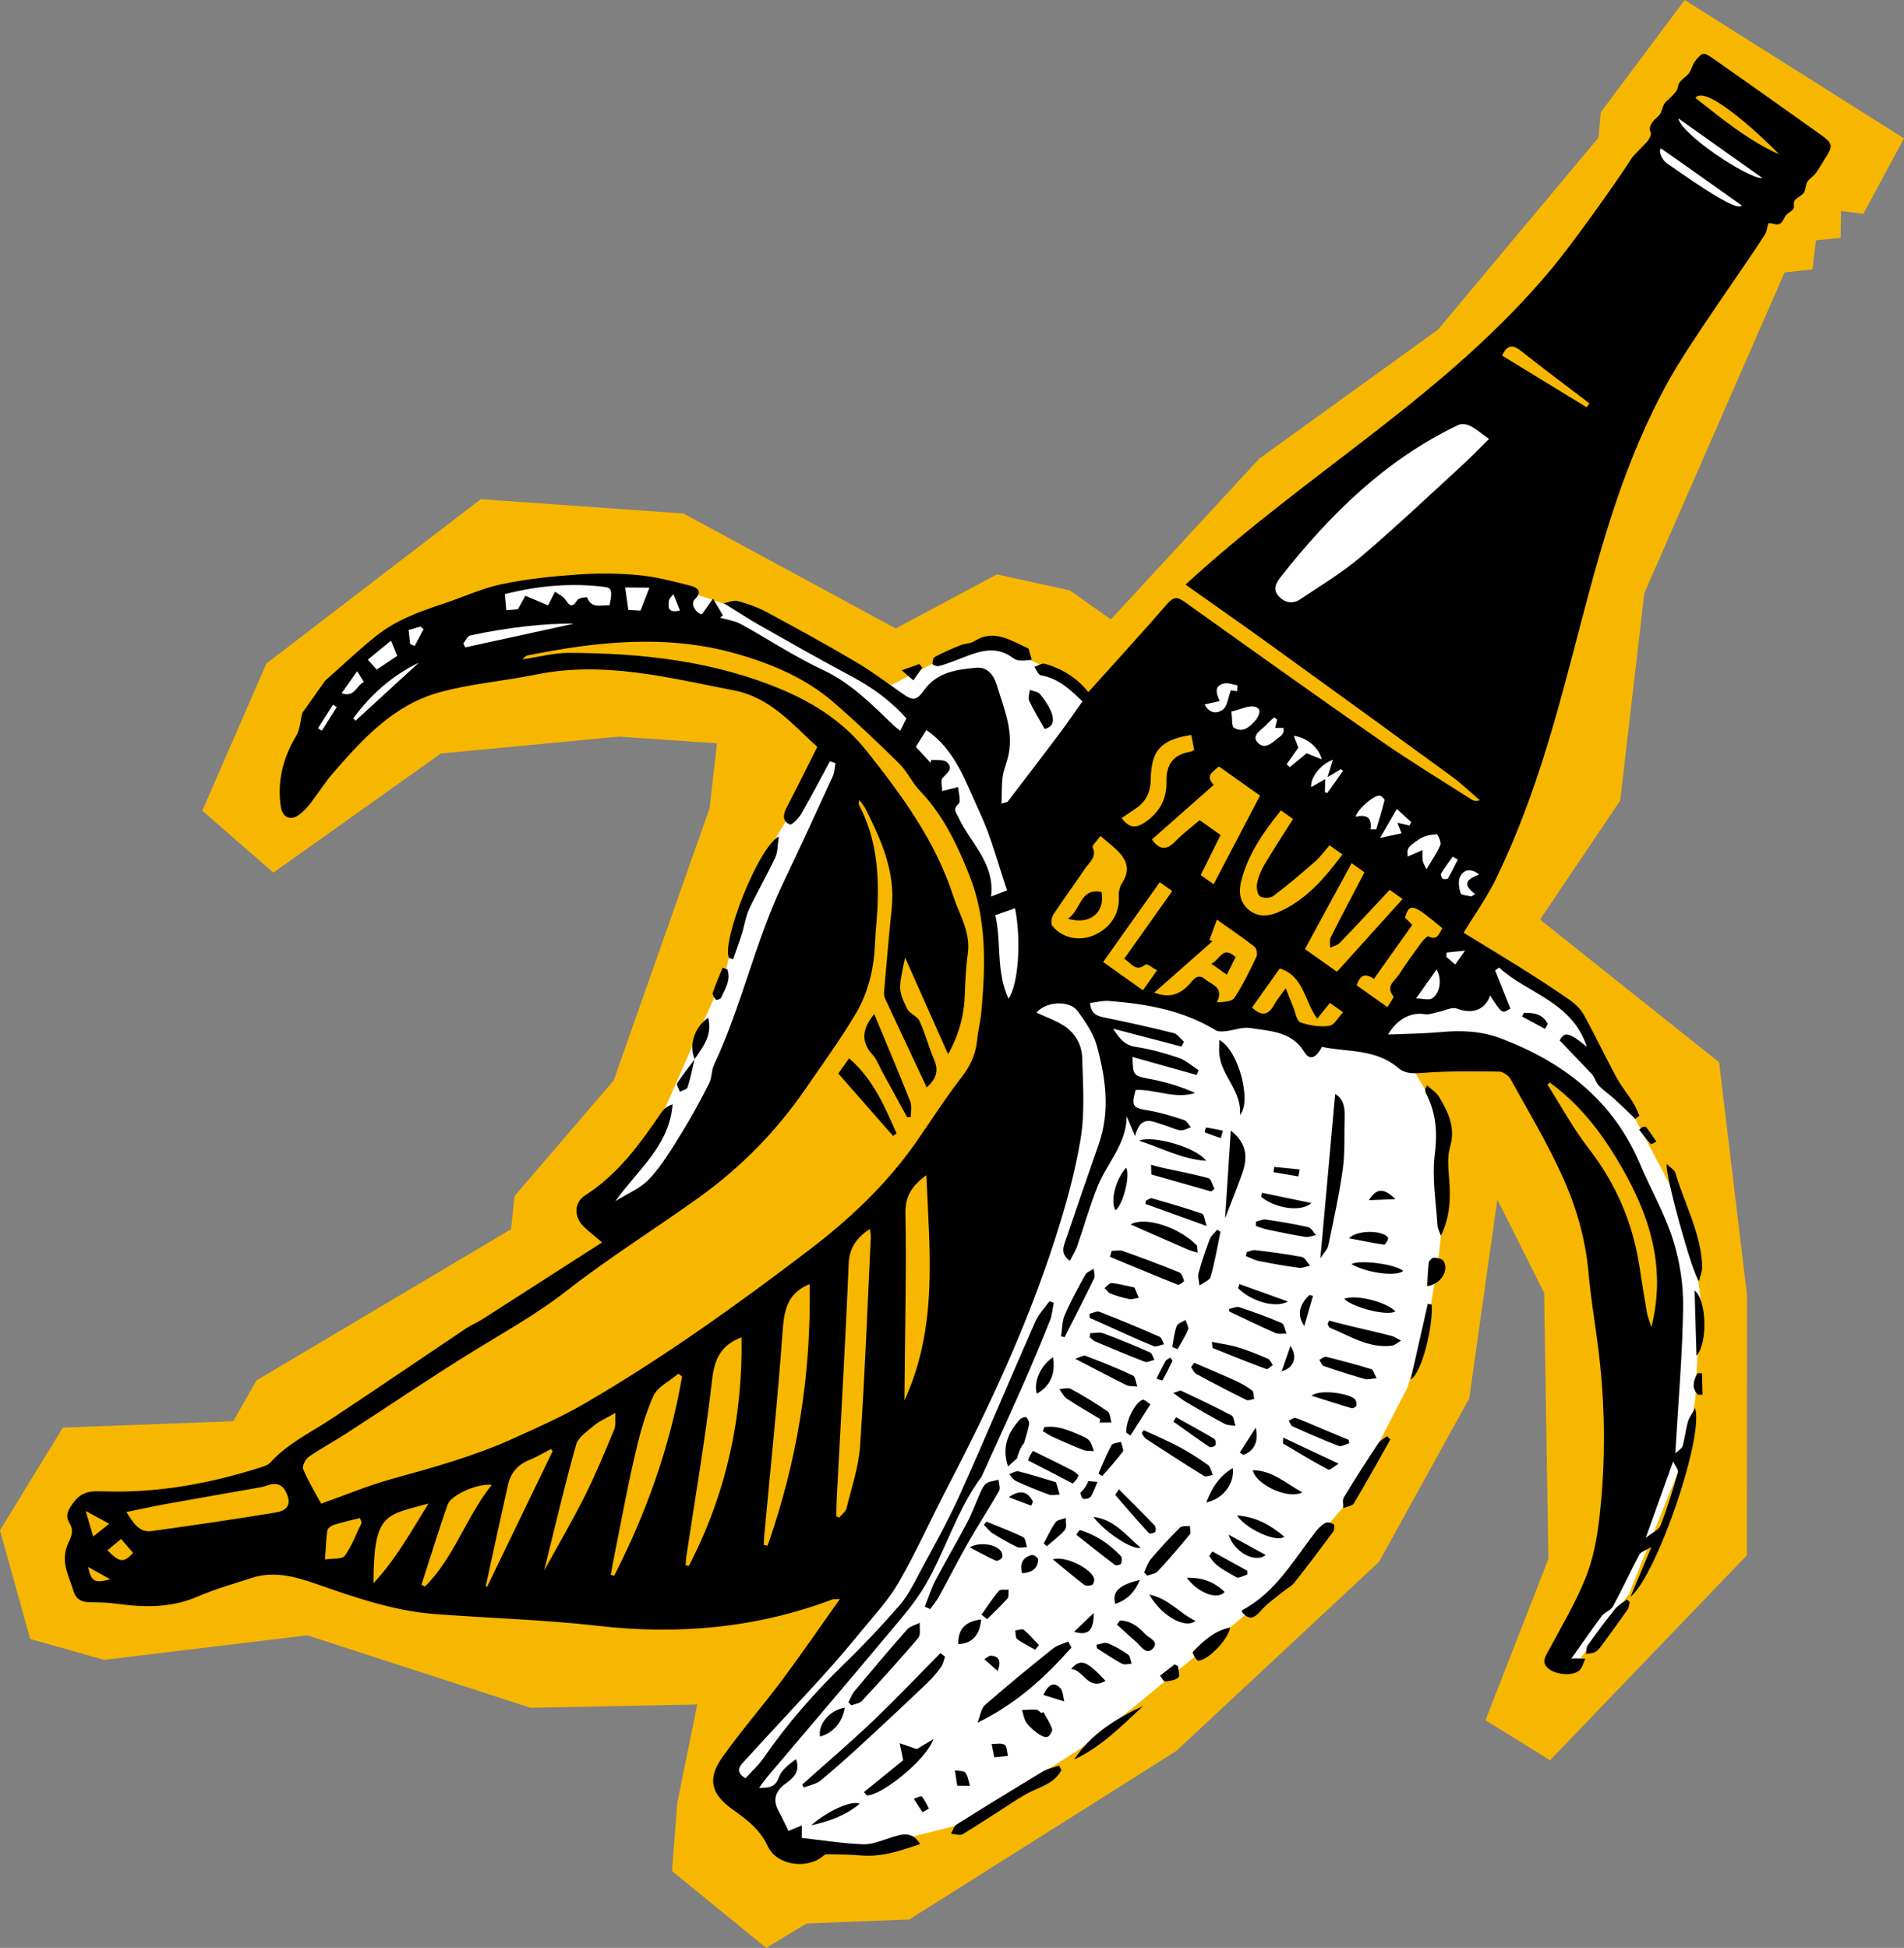 <?xml version="1.0" encoding="UTF-8"?> <svg xmlns="http://www.w3.org/2000/svg" xmlns:xlink="http://www.w3.org/1999/xlink" xmlns:xodm="http://www.corel.com/coreldraw/odm/2003" xml:space="preserve" width="166.335mm" height="170.187mm" version="1.1" style="shape-rendering:geometricPrecision; text-rendering:geometricPrecision; image-rendering:optimizeQuality; fill-rule:evenodd; clip-rule:evenodd" viewBox="0 0 7167.49 7333.5"><rect x="0" y="0" width="7167.49" height="7333.5" fill="#808080" stroke="none"/> <defs> <style type="text/css"> .fil1 {fill:#FEFEFE} .fil0 {fill:#F7B700} .fil2 {fill:black;fill-rule:nonzero} </style> </defs> <g id="Слой_x0020_1">  <g id="_1873278828480"> <polygon class="fil0" points="1029.18,3285.29 761.47,3052.12 1002.95,2497.96 1809.88,1879.3 2572.84,1933.24 3371.84,2365.97 3752.96,2162.56 4027.77,2222.91 4181.76,2332.14 4740.2,1726.97 5413.37,1240.85 6017.5,518.14 6026.36,422.15 6341.94,0 7167.49,520.95 7014.28,805.26 6930.54,794.31 6928.82,895.37 6835.96,904.88 6823.06,1014.15 6717.94,1025.73 6189.96,2233.08 6099.13,3013.83 5797.43,3461.96 6471.45,3999.24 6576.43,4875.8 6576.12,5855.31 5834.98,6626.98 5592.03,6476.19 5828.9,5869.02 5812.81,4867.1 5636.58,4516.02 5530.84,5264.65 5191.41,5879.82 4427.63,6592.36 3423.69,7226.06 3035.83,7241.65 2884.53,7333.5 2529.83,7044.25 2549.41,6788.97 2624.74,6417.14 1996.96,6429.43 1156.9,6156.58 391.59,6248.97 113.66,6170.28 -0,5761.28 236.59,5374.61 878.1,5350.54 965.39,5197.11 1923.61,4627.87 1936.98,4502.78 2310.18,4067.68 2671.23,3042.56 2699,2798.49 2329.37,2773.17 1659.9,2836.65 "></polygon> <path class="fil1" d="M1093.32 2912.17l82.15 -8.4 455.76 -367.26 246.21 -21.61 23.05 -46.06 491.64 -115.12 429.85 77.11 441 242.39 278.76 342.67 171.15 336.74 46.94 418.44 -41.48 227.54 91.29 -165.97 206 171.3 -215.87 810.49 -358.45 860.54 -273.67 492.39 -270.21 274.4 -154.01 199.36 93.17 179.46 178.41 139.14 239.47 -0.2 367.55 -91.99 495.21 -316.36 639.62 -528.83 323.02 -375.5 218.96 -424.13 83.85 -286.92 29.28 -174.47 26.69 -232.99 -29.82 -348.66 -109.92 -191.33 142.03 -31.52 303.54 51.55 197.47 121.16 186.57 251.99 137.79 311.87 -9.35 421.64 -31.51 399.6 -148.02 386.29 -228.7 366.82 81.21 0.94 201.55 -266.43 215.01 -533.98 35.76 -201.38 18.42 -390.01 -39.12 -273.39 -228.37 -432.79 -204.69 -374.57 -374.95 -224.54 -63.02 -57.12 -349.37 381.64 -213.97 9.75 -434.63 -105.37 -372.15 -94.17 -146.73 -79.23 -115.85 -239.53 308.88 -633.99 -123.92 -187.29 -232.83 -115.45 -181.46 -12.73 -273.99 141.08 -551.45 -279.31 -280.28 -95.27 -397.47 -29.29 -333.91 73.74 -271 101.81 -223.25 168.8 -105.96 131.89 -97.89 260.67zm5608.19 -2220.55l-153.84 206.96 -384.59 -270.27 175.94 -221.81 362.49 285.12zm-2147.16 1809.29l-66.33 186.3 565.9 425.32 453.79 321.87 52.92 -31.75 57.38 -151.4 -449.23 -405.47 -531.36 -345.32 -83.06 0.44zm1168.17 -829.41l-186.99 -165.4 -525.43 324.92 -323.68 383.74 225.97 136.86 436.54 -219.41 373.58 -460.71zm-2622.99 1093.87l-92.82 245.8 -175.21 291.41 -106.25 371.8 -120.34 267.34 -154.1 350.46 -226.7 248.59 6.04 5.66 42.6 35.55 240.6 -103.91 552.76 -953.9 130.78 -434.87 42.22 -196.14 -139.56 -127.78zm344.9 1631.1l126 -128.91 75.42 -137.14 -201.42 266.05z"></path> <path class="fil2" d="M2559.65 2298.41l-25.02 -61.9c-5.99,8.91 -16.21,17.4 -17.1,26.79 -1.87,20.55 -5.15,46.65 42.13,35.11zm596.1 1743.28l40.63 -57.28c90.39,77.85 133.77,180.64 178.58,282.54l-12.84 9.81 -206.37 -235.06zm259.1 164.34l-96.96 -177.3c-10.42,-19.03 -17.7,-40.99 -32,-56.41 -52.37,-56.4 -33.3,-107.29 4.99,-154.58 44.83,107.85 91.36,217.4 135.26,327.93 6.93,17.46 2.18,39.51 2.81,59.46l-14.09 0.9zm1180.76 78.81c-20.33,-7.01 -40.69,-13.8 -60.62,-21.84 -0.78,-0.3 4.12,-18.48 4.88,-18.34 21.28,3.25 42.41,7.78 63.56,12.07l-7.82 28.11zm1811.44 885.13l2.11 80.59 -17.24 0.27c-25.43,-25.87 -16.45,-53.01 -2.38,-80.36l17.52 -0.5zm-2934.37 1652.91l-32.61 -50.95c10.43,-3.19 27.36,-11.91 30.21,-8.62 11.26,13.22 18.12,30.17 26.63,45.69l-24.23 13.87zm-0.97 -4308.91l-33.56 47.31 -43.79 -37.62 66.8 -23.79 10.55 14.09zm283.87 3776.85l-50.32 -44.2c8.57,-4.72 17.46,-13.95 25.69,-13.41 27.97,1.97 39.92,18.63 24.63,57.61zm1132.24 -1861.85l-93.67 -15.85 2.49 -19.86 95.99 9.42 -4.81 26.29zm1297.11 -186.94c4.37,0.61 10.9,-0.41 12.76,2.06 13.11,17.57 25.26,35.83 37.74,53.91 -7.38,3.28 -19.63,11.05 -21.35,9.16 -15.63,-17.03 -29.44,-35.76 -43.78,-54.01l14.62 -11.11zm-932.04 272.54l-99.73 3.81c28.68,-45.65 55.94,-47.41 99.73,-3.81zm-1209.8 1628.78l74.37 -70.94c-0.12,66.86 -20.38,86.72 -74.37,70.94zm814.84 -1076.18c27.82,42.27 13.67,81.87 -33.32,95.49l33.32 -95.49zm958.38 -1193.52l-86.42 -46.52 7.09 -14.21c36.19,-0.29 70.37,3.88 89.21,41.77l-9.88 18.96zm-1934.27 1794.89l-84.6 -32c44.8,-30.17 71.43,-21.07 91.03,16.45l-6.43 15.56zm-139.14 947.22l-9.85 -50.01c16.5,0.4 36.34,-4.59 48.42,2.93 9.34,5.86 8.94,27.35 12.85,41.85l-51.42 5.22zm924.29 -1147.18l59.8 -93.69c12.75,53.68 -7.38,88.76 -46.6,102.44l-13.19 -8.75zm-232.45 804.1c0.82,14.75 7.89,36.69 1.04,42.58 -12.14,10.54 -32.53,13.62 -49.87,15.02 -5.69,0.43 -12.54,-14.09 -18.85,-21.75l54.47 -42.41 13.21 6.56zm-831.31 449.93l-8.73 -57.53c13.5,2.55 32.72,0.52 39.22,8.65 10.27,12.85 12.06,32.52 17.39,49.32l-47.88 -0.44zm244.21 -799.73c-9.41,-38.68 4.08,-61.04 37.51,-68.95 6.31,-1.47 23.16,11.57 22.87,17.36 -1.61,34.56 -23.4,49.48 -60.38,51.59zm557.84 -811.95c3.47,5.44 8.84,10.6 7.83,12.77 -11.48,24.55 -23.46,48.97 -37.03,72.44 -1.07,1.86 -14.97,-3.68 -22.9,-5.8 11.17,-21.97 21.7,-44.31 33.85,-65.73 3.31,-5.83 11.62,-8.87 18.25,-13.68zm504.47 -119.09c-29.33,-41.48 -17.69,-81.76 19.6,-116.64l12.98 3.74 -32.59 112.89zm-982.16 1389.38c20.55,-44.8 42.88,-48.41 63.84,-25.6 10.52,11.44 10.2,32.86 14.81,49.77l-78.64 -24.17zm-30.92 -170.41c-22.85,-13.03 -46.93,-24.4 -67.81,-40.01 -6.73,-5.04 -5.06,-21.27 -7.25,-32.39 10.98,-1.15 26.23,-7.44 32.24,-2.5 20.73,17.02 38.2,37.97 56.94,57.39l-14.13 17.51zm515.79 -1140.09c5.21,-26.29 7.71,-53.56 16.9,-78.43 3.84,-10.36 21.78,-15.56 33.34,-23.08 3.5,12.36 13.11,27.16 9.33,36.65 -10.23,25.74 -26.12,49.22 -39.75,73.59l-19.83 -8.74zm-483.69 740.02c14.5,-26.76 26.94,-54.95 44.55,-79.5 6.95,-9.72 25.33,-11.32 38.54,-16.6 -0.58,15.24 4.83,35.57 -2.93,44.69 -19.71,23.31 -45.36,41.63 -68.59,61.93l-11.56 -10.51zm-1190.77 -2161.08c14,39.72 -8.43,72.97 -23.78,107.01 -2.17,4.78 -17.6,9.39 -18.88,7.76 -5.96,-7.65 -14.74,-19.29 -12.49,-26.22 10.6,-32.25 24.5,-63.43 37.25,-95l17.9 6.44zm1552.95 2298.41c-20.5,47.93 -49.25,75.4 -92.61,90.48 -13.35,-46.06 13.91,-71.81 92.61,-90.48zm334.32 -170.29l139.04 76.28c-37.97,32.54 -119.56,-10.12 -139.04,-76.28zm-2010.84 -1790.04c-8.39,35.4 -15.27,71.24 -26.22,105.84 -2.46,7.76 -19,11.1 -29.07,16.46 -3.73,-10.82 -13.9,-25.78 -10.08,-31.83 20.01,-31.43 43.62,-60.62 66.23,-90.69l0.22 -0.05c-23.26,-50.02 -2.81,-119.84 50.05,-155.75 16.83,65.75 -19.97,110.05 -51.14,156.03l0.02 -0zm1035.31 1837.52c43.38,-23.63 107.4,-8.59 120.73,19.05 2.97,6.09 4.37,17.11 0.95,21.14 -5.01,5.9 -17.34,12.58 -22.59,10.18 -30.95,-13.95 -60.72,-30.47 -99.09,-50.37zm549.19 -1268.73c-20.07,-35.05 -0.08,-115.25 40.04,-160.48 16.86,27.22 -11.07,139.29 -40.04,160.48zm-504.23 1522.25c21.36,-30.11 41.3,-61.42 65.09,-89.47 5.89,-6.95 24.18,-3.35 36.81,-4.57 -1.22,11.28 1.78,26.23 -4.29,33.2 -24.03,27.3 -50.9,52.12 -76.71,77.85l-20.89 -17.01zm1383.2 -1416.91c31.06,-32.93 130.41,-30.3 147.06,-1.96 2.71,4.68 -10.46,26.53 -14.3,25.99 -42.15,-5.95 -83.94,-14.7 -132.76,-24.04zm-916.5 1666.18c-66.32,38.82 -81.79,-40.91 -129.34,-44.87 35.93,-40.2 58,-31.68 129.34,44.87zm306.19 -387.99c58.92,-1.7 103.66,15.86 142.18,53.16 -25.54,31.34 -98.84,5.24 -142.18,-53.16zm-774.54 156.59c-4.25,59.5 -35.24,91.86 -85.83,93.02 -0.79,-56.13 24.32,-84.43 85.83,-93.02zm-513.34 332.54c-8.08,54.56 -44.65,96.07 -92.96,108.41 -7.78,-46.59 35.16,-98.49 92.96,-108.41zm56.74 361.18c-53.11,45.09 -116.49,66.83 -182.92,81.69 59.09,-52.53 150.5,-95.48 182.92,-81.69zm1034.05 -1943.19l16.02 38.79c-12.04,1.78 -24.69,6.78 -35.95,4.64 -23.81,-4.62 -47.35,-11.73 -70.01,-20.37 -9.03,-3.5 -15.4,-13.9 -22.94,-21.17 9.04,-6.66 18.71,-19.66 27,-18.83 28.34,2.88 56.19,10.67 85.88,16.94zm-306.68 262.65c10.59,62.33 -11.72,110.4 -61.3,137.21 -12.2,-45.45 13.71,-105.74 61.3,-137.21zm171.2 437.65c15.97,-35.86 30.34,-72.6 49.04,-106.96 4.37,-8.08 23.34,-8.22 35.59,-12.03 2.58,12.52 11.71,29.79 6.67,36.71 -23.67,32.22 -51.25,61.59 -77.45,91.97l-13.85 -9.7zm951.83 -788.38c31.38,-17.76 168.84,0.5 195.4,25.93 -27.59,22.2 -135.3,7.9 -195.4,-25.93zm-959.76 1433.02c14.5,-2.22 31.25,-10.13 43.04,-5.46 26.93,10.63 52.65,25.7 76.28,42.64 8.34,5.96 9.11,22.49 13.37,34.2 -12.24,0.35 -26.91,5.2 -36.23,0.18 -32.27,-17.44 -62.7,-38.34 -93.78,-57.91l-2.68 -13.65zm413.59 -535.68c21.72,-56.88 49.59,-99.25 99.76,-129.46 7.92,57.21 -36.08,116.36 -99.76,129.46zm-113.94 -320.89c48.07,26.81 96.42,53.13 143.81,81.17 4.99,2.96 7.7,17.82 4.74,23.75 -2.59,5.11 -17.93,9.98 -22.31,7.06 -45.93,-30.87 -90.82,-63.39 -135.95,-95.4l9.72 -16.58zm137.07 505.39l131.31 72.66 -0.24 14.48c-13.79,3.81 -32.14,15.18 -40.62,10.11 -37.36,-22.41 -80.59,-40.38 -102.15,-80.66l11.7 -16.59zm-323.56 -446.93c-4.8,-36.86 29.25,-111.32 60.21,-124.01 6.57,-2.7 19.79,10.76 29.92,16.8l-75.23 117.77 -14.9 -10.57zm-124.2 316.98c77.33,8.79 121.57,68.02 177.43,115.86 -29.13,9.76 -133.4,-57.16 -177.43,-115.86zm549.41 -876.78l182.6 65.67c-49.53,27.68 -141.64,-3.33 -187.57,-50.09l4.97 -15.59zm706.81 7.85c1.96,-32.46 2.34,-60.95 6.27,-88.94 1.01,-7.31 13.08,-18.44 19.85,-18.34 12.16,0.28 29.69,4.13 35.3,12.78 21.76,33.6 -8.45,87.18 -61.42,94.5zm-435.66 412.33c34.23,-25.54 143.46,-8.55 163.94,13.78 4.96,5.46 7.03,16.63 5.31,24.01 -1.05,4.5 -13.01,10.84 -18.02,9.39 -50.65,-14.93 -100.86,-31.25 -151.23,-47.18zm-185.99 -763.8l186.08 38.67c-40.58,36.29 -140.22,18.67 -189.31,-23.84l3.23 -14.83zm83.68 1294.74c-26.56,23.76 -142.7,-27.38 -178.27,-80.18 73.25,5.31 127.56,37.17 178.27,80.18zm418.3 -848.68c-26.02,19.53 -157.76,-12.44 -192.77,-46.79 41.82,-17.59 155.47,9.97 192.77,46.79zm-926.02 1066.63c73.26,15.03 114.07,71.07 173.44,98.84 -37.92,32.76 -130.13,-20.39 -173.44,-98.84zm-612.93 -274.5c46.23,18.95 93.12,36.48 138.04,58.11 8.76,4.23 9.72,24.63 14.26,37.55 -12.28,0.23 -26.57,4.69 -36.51,-0.04 -31.75,-15.16 -62.58,-32.64 -92.39,-51.42 -12.95,-8.14 -22.55,-21.6 -33.67,-32.68l10.26 -11.54zm501.75 372.11c39.09,0.19 68.95,22.09 94.38,50.2 14.39,15.97 55.07,28.32 29.99,55.16 -24.95,26.67 -44.44,-8.74 -62.78,-24.63 -24.45,-21.15 -48.15,-43.25 -72.14,-64.96l10.55 -15.77zm-252.27 -230.28c46.76,-15.25 146.89,35.86 155.6,73.33 1.62,7.03 -2.82,20.72 -8.05,22.95 -8.49,3.66 -23.08,4.5 -29.68,-0.57 -38.39,-29.31 -75.21,-60.67 -117.87,-95.71zm-30.79 -3126.26c-19.96,-35.6 -40.98,-69.44 -57.83,-105.26 -5.23,-11.12 0.87,-27.57 1.77,-41.57 13.09,4.86 30.67,6.02 38.37,15.32 24.52,29.67 85.83,114.78 17.69,131.51zm279.04 2862.11c47.5,47.78 91.91,91.66 135.08,136.79 4.58,4.77 5.77,19.55 1.98,23.89 -4.48,5.1 -20.87,8.11 -24.02,4.69 -42.86,-46.93 -84.38,-95.11 -125.89,-143.29 -0.62,-0.72 2.78,-4.93 12.85,-22.08zm1177.91 -695.06c6.14,77.41 -35.82,256.79 -79.05,282.16l64.5 -285.16 14.55 3zm-487.18 707.1c-55.42,28.8 -178.24,-32.56 -185.79,-83.55 72.22,1.04 121.18,47.31 185.79,83.55zm-271.74 508.74c-4.87,43.84 -86.55,127.38 -120.53,124.3 -7.97,-0.71 -22.31,-29.89 -19.77,-32.47 38.93,-40.26 79.64,-79.24 140.29,-91.83zm408.68 -616.82c-15.88,9.46 -32.73,25.71 -39.16,22.29 -57.66,-30.54 -113.55,-64.49 -169.67,-97.97 -1.84,-1.1 -0.06,-8.21 0.18,-22.5l208.66 98.18zm-1107.87 -137.5c51.63,-7.78 98,14.5 144.55,34.41 32.14,13.81 30.42,26.47 42.22,55.81 -13.37,-1.26 -27.88,0.34 -39.92,-4.31 -38.51,-14.87 -76.36,-31.62 -114.04,-48.61 -13.46,-6.02 -25.72,-14.68 -38.51,-22.17l5.69 -15.12zm2447.86 -514.35c45.54,34.34 49.92,200.08 7.02,245.2l-7.02 -245.2zm-2314.88 901.45c60.38,17.82 111.14,52.43 154.85,97.9 5.28,5.49 4.44,20.49 1.16,29.05 -1.61,4.24 -18.6,8.14 -23.07,4.79 -49.27,-37.18 -97.44,-75.77 -145.91,-114l12.97 -17.74zm-136.71 685.42c11.24,20.82 24.89,40.8 32.5,62.9 2.69,7.75 -6.84,25.48 -15.29,29.67 -20.88,10.54 -69.02,-36.01 -80,-50.9 -9.85,-13.37 -11.97,-32.45 -17.54,-49.07 18.07,-0.66 36.21,-2.59 54.13,-1.38 6.62,0.47 12.74,8.32 19.04,12.79l7.16 -4zm2207.63 -413.66c-2.7,9.44 -3.18,20.43 -8.48,28.06 -32.72,46.68 -66.34,92.79 -100.22,138.67 -6.29,8.47 -14.13,17.31 -23.32,21.76 -9.67,4.71 -21.8,4.32 -32.84,6.14 1.92,-10.81 0.54,-24 6.32,-32.07 33.31,-46.5 67.3,-92.56 103.2,-137.07 11.69,-14.48 29.71,-23.87 44.85,-35.55l10.49 10.06zm-2159.89 -451.49l13.62 46.35c-13.64,0.25 -28.68,4.43 -40.65,0.08 -41.76,-15.12 -82.89,-32.27 -123.33,-50.72 -10.53,-4.81 -17.59,-17.09 -26.29,-25.93 11.88,-3.9 25.1,-13.24 35.38,-10.7 45.92,11.32 91,26 141.27,40.92zm619.06 -942.7c-11.85,56.53 -21.41,113.7 -37.12,169.11 -3.92,13.9 -27.6,22.22 -42.16,33.08 -1.3,-15.97 -7.01,-33.15 -3.05,-47.7 11.6,-42.82 25.89,-85.09 41.75,-126.54 5.23,-13.61 18.62,-24.12 28.28,-36.05l12.31 8.11zm-54.29 -267.52c-89.93,-5.64 -168.39,-48.66 -251.83,-75.46 50.6,-22.34 217.76,25.63 251.83,75.46zm539.29 1063.27c-13.59,3.72 -29.67,14.13 -40.26,10.1 -58.81,-22.45 -116.47,-48.01 -173.94,-73.75 -6.45,-2.92 -9.28,-13.87 -13.76,-21.08 8.65,-3.75 19.1,-12.66 25.69,-10.35 30.34,10.45 59.57,24 89.23,36.39l110.14 45.95 2.89 12.75zm-351.12 -834.27c12.38,-2.77 25.29,-9.39 37.01,-7.68 53.4,7.82 106.78,16.54 159.33,28.44 11.4,2.55 19.49,19.57 29.09,29.95 -13.22,2.57 -27.03,8.98 -39.55,6.97 -47.25,-7.51 -94.13,-17.36 -140.94,-27.22 -15.49,-3.24 -30.42,-9.11 -45.59,-13.81l0.65 -16.65zm453.85 589.74c-21.55,1.72 -33.9,5.91 -44.18,2.93 -51.87,-15.01 -103.47,-31.22 -154.5,-48.87 -7.48,-2.6 -11.41,-15.4 -16.96,-23.48 8.69,-4.02 18.65,-13.03 25.94,-11.23 56.89,13.97 113.49,29.25 169.48,46.37 7.3,2.24 10.69,17.38 20.22,34.28zm-640.14 -573.4l-230.21 -82.94 1.82 -12.22c7.52,-3.16 16.24,-10.57 22.35,-8.86 63.43,17.93 126.85,36.24 189.06,57.83 8.13,2.81 9.6,24.88 16.97,46.18zm20.05 436.42c35.75,7.29 68.32,11.38 99.19,20.86 38.26,11.73 75.49,27.07 112.32,42.91 7.84,3.38 11.89,15.47 17.69,23.59 -8.13,5.3 -18.64,16.96 -24.1,14.94 -67.66,-24.98 -134.62,-51.89 -201.53,-78.94 -2.07,-0.82 -1.43,-8.39 -3.57,-23.36zm64.85 -123.73c12.98,-2.54 27.66,-10.29 38.62,-6.7 53.84,17.79 107.29,37.07 159.23,59.67 9.97,4.33 12.31,26.06 18.18,39.72 -13.95,-0.51 -29.66,2.99 -41.49,-2.22 -58.47,-25.73 -115.87,-53.81 -173.67,-81.01l-0.87 -9.45zm66.28 -214.8c11.05,-2.43 22.47,-8.08 33.06,-6.79 58.32,7.18 116.75,14.5 174.36,25.69 11.98,2.33 20.69,21.3 30.93,32.59 -13.82,2.99 -28.14,10.04 -41.32,8.25 -50.54,-6.81 -100.92,-15.6 -150.96,-25.55 -17.06,-3.41 -33.01,-12.38 -49.46,-18.78l3.4 -15.41zm-184.51 2.54c-11.75,-3.54 -23.99,-5.99 -35.2,-10.84 -71.5,-30.95 -142.75,-62.4 -217.53,-95.25 56.41,-31.81 185.33,11.83 250.26,79.86l2.46 26.23zm-366.79 626.77c-42.07,-25.4 -84.84,-49.75 -125.75,-76.93 -12.13,-8.02 -18.99,-23.97 -28.23,-36.27 14.82,-0.31 32.68,-6.25 43.99,-0.06 47.13,25.71 93.27,53.67 137.44,84.16 9.74,6.72 9.93,27.21 14.56,41.39l-44.72 0.58 2.71 -12.87zm-147.56 -311.45c4.31,-27.05 3.42,-56.28 13.93,-80.64 22.51,-52.1 50.06,-102.13 77.64,-151.79 5.59,-10.03 20.58,-14.81 31.25,-22.02 0.76,12.12 6.18,26.53 1.56,36.07 -35.93,74.25 -73.78,147.58 -111.05,221.16l-13.32 -2.79zm53.43 84.35c17.29,-5.28 30.38,-14.25 38.82,-11.02 60.02,22.74 119.79,46.65 177.9,73.84 9.85,4.62 11.36,27.07 16.74,41.3 -13.88,-1.56 -29.54,0.48 -41.33,-5.29 -60.5,-29.71 -119.99,-61.46 -192.13,-98.83zm511.62 -629.98l-225.33 -64.02 -1 -36.45c14.72,3.92 29.36,8.41 44.2,11.68 57.27,12.62 115.13,23.08 171.53,38.8 10.51,2.93 15.35,26.42 22.76,40.42l-12.16 9.57zm-143.03 758.49c17.13,-4.78 25.54,-10.22 30.36,-7.95 63.66,29.94 127.38,59.87 189.48,92.9 9.11,4.83 9.82,25.51 14.43,38.83 -13.62,-2.23 -28.99,-1.21 -40.55,-7.36 -48.84,-26.05 -96.76,-53.88 -144.52,-81.83 -14.7,-8.57 -27.98,-19.55 -49.2,-34.59zm-311.85 -224.99c16.76,0.05 35.18,-4.49 49.92,1 58.9,21.8 116.97,46.01 174.46,71.4 8.18,3.62 11.42,18.56 16.92,28.21 -12.29,2.6 -26.69,10.69 -36.57,6.95 -62.96,-24.04 -125,-50.45 -187.07,-76.74 -7.68,-3.25 -13.62,-10.65 -20.36,-16.09l2.69 -14.73zm899.2 -47.26c25.92,6.67 51.82,13.66 77.89,19.93 51.8,12.5 103.86,24.03 155.46,37.34 13.15,3.37 24.89,12.01 37.33,18.21 -11.98,6.57 -23.45,17.55 -35.99,19.02 -86.51,10.26 -157.13,-36.96 -232.21,-67.59 -4.12,-1.69 -5.62,-9.83 -8.33,-14.98l5.85 -11.93zm-508.09 158.81c51.38,22.18 103.12,43.63 154.01,66.89 22.3,10.21 44.17,22.39 63.52,37.26 6.89,5.31 5.75,21.14 8.26,32.14 -10,1.42 -22.18,7.2 -29.64,3.52 -63.31,-31.4 -126.04,-64 -188.22,-97.66 -8.64,-4.7 -13.25,-16.82 -19.77,-25.53l11.84 -16.62zm-192.6 1292.33c-80.21,74.54 -157.63,153.87 -259.89,201.52 63.66,-95.51 156.64,-154.34 259.89,-201.52zm364.24 -2225.58c9.29,-87.63 -68.51,-145.63 -77.14,-227.02 -1.84,-16.98 -0.18,-34.35 -0.12,-54.94 73.24,37.82 123.16,235.21 77.26,281.95zm-361.97 1186.93c44.19,20.54 89.3,39.32 132.22,62.16 38.05,20.28 74.64,43.77 109.73,68.84 9.89,7.11 12.22,24.79 18.05,37.62 -10.98,1.62 -25.26,8.47 -32.49,3.99 -73.78,-45.53 -146.52,-92.7 -219.07,-140.07 -6.88,-4.5 -10.65,-13.73 -15.84,-20.75l7.42 -11.8zm-204.01 -438.2c12.63,-2.79 27.46,-11.37 37.48,-7.45 75.99,29.6 151.33,61.03 226.07,93.74 8.33,3.62 11.66,18.68 17.29,28.44 -13.57,2.58 -29.55,11.16 -40.27,6.77 -80.56,-33.11 -159.72,-70.88 -239.58,-105.97l-0.99 -15.52zm205.47 973.61c8.4,-16.96 13.84,-36.4 25.73,-50.36 34.81,-40.82 71.26,-80.37 109.32,-118.19 7.29,-7.28 24.58,-4.52 37.28,-6.39 0.15,10.91 5.03,25.66 -0.25,32.1 -38.97,47.56 -79.09,94.21 -120.93,139.27 -8.73,9.35 -26.02,10.74 -39.38,15.76l-11.77 -12.2zm305.01 -1332.78l21.51 -330.54c64.74,51.29 62.61,106.35 41.88,164.29 -18.76,52.44 -39.61,104.17 -63.39,166.25zm-427.21 122.46c14.33,-0.06 30.05,-4.03 42.72,0.5 71.03,25.28 141.7,51.78 211.52,80.19 9.29,3.75 15.16,20.17 18.25,31.86 0.75,3.02 -17.83,16.93 -23.17,14.81 -85.63,-34.02 -170.56,-69.77 -255.65,-105.16l6.31 -22.2zm1049.29 709.89c-45.47,80.47 -90.08,161.4 -137.46,240.7 -6.1,10.22 -26.31,12.04 -39.98,17.76 0.56,-13.73 -3.82,-30.4 2.42,-40.65 41.6,-68.39 84.89,-135.78 129.06,-202.54 7.62,-11.57 22.11,-18.54 33.45,-27.68l12.51 12.4zm-1981.4 1327.35l147.51 -119.52 -13.16 -64.1 64.53 21.91 62.37 -37.2c-27.29,78.89 -197.05,213.72 -250.97,211.61l-10.27 -12.7zm743 -82.66c-21.52,42.21 -63.15,58.14 -103.97,76.15 -22.25,9.78 -43.45,22.37 -63.99,35.47 -67.75,43.09 -134.34,87.97 -202.97,129.57 -10.59,6.42 -29.45,-0.68 -44.49,-1.55 6.95,-11.87 10.91,-28.39 21.24,-34.85 107.86,-67.82 216.41,-134.53 325.66,-200.1 17.96,-10.75 40.16,-14.44 60.36,-21.41l8.15 16.71zm2278.99 -2281.52c14.53,14.37 29.02,21.92 32.25,32.82 34.55,117.9 97.29,227.89 101.16,354.28 0.45,15.58 -6.78,31.41 -11.95,53.65 -25.66,-27.36 -129.74,-406.16 -121.46,-440.75zm-2402.62 -1940.76l12.26 42.3c-20.66,1.65 -50.85,8.17 -68.64,-5.43 -74.2,-56.59 -144.79,-19.88 -216.02,7.03 -21.58,8.17 -43.29,16.46 -65.6,22.12 -7.06,1.79 -22.97,-4.36 -23.2,-7.66 -0.62,-9.05 2.26,-23.64 8.52,-26.95 31.12,-16.34 63.43,-30.64 96.05,-43.81 16.97,-6.9 37.97,-6.02 52.81,-15.46 72.16,-45.85 132.31,-5.04 203.82,27.86zm-677.89 3966.96c7.44,-14.02 12.72,-29.85 22.68,-41.75 65.21,-78.07 130.75,-155.88 198.07,-232.07 11.17,-12.67 31.57,-17.16 47.71,-25.39 -1.51,19.37 4.46,45.13 -5.77,57.13 -68.64,80.95 -140.22,159.44 -212.29,237.39 -8.76,9.48 -26.08,11.04 -39.44,16.24l-10.97 -11.54zm-449.73 -2802.51c-27.98,-62.36 109.78,-415.51 187.54,-456.9 -4.92,31.44 -3.45,57.88 -13.35,79.01 -30.74,65.71 -67.52,128.61 -98.31,194.31 -13.56,28.89 -17.6,62.15 -27.32,93 -10.17,32.29 -22.01,64.07 -33.11,96.08l-15.46 -5.49zm1929.9 2461.53c1.99,-3.81 2.37,-5.81 3.49,-6.45 124.95,-66.78 191.86,-187.66 274.52,-293.94 10.21,-13.11 22.72,-26.05 37.01,-33.74 7.85,-4.23 23.88,-0.28 31.97,5.74 3.99,2.94 1.94,21.45 -3.31,28.51 -47.78,64.56 -96.29,128.61 -146.06,191.65 -10.19,12.9 -26.82,20.54 -39.9,31.33 -29.34,24.21 -61.88,45.82 -86.41,74.3 -24.96,28.89 -44.09,35.76 -71.31,2.61zm-640.69 134.84c-98.74,111.8 -207.4,211.91 -353.64,283.09 10.74,-26.81 13.26,-53.6 27.96,-66.42 83.45,-72.87 169.26,-143.07 255.66,-212.52 15.99,-12.8 38.15,-17.92 57.45,-26.57l12.57 22.42zm-552.02 -153.54c13.07,-32.9 23.41,-67.25 39.75,-98.45 38.66,-73.82 81.39,-145.53 120.06,-219.36 19.92,-37.99 34.08,-78.94 51.95,-118.08 17.53,-38.12 29.67,-32.62 65.79,-42.15 0.98,14.15 7.88,31.65 2.07,41.93 -36.65,64.38 -77.55,126.34 -114.26,190.69 -38.97,68.34 -74.51,138.63 -112.39,207.6 -9.12,16.55 -21.72,31.14 -32.71,46.64l-20.26 -8.82zm347.5 -558.94l-34.3 30.98c-24.65,-73.72 0.46,-128.6 45.3,-177.67 5.16,-5.61 20.71,-10.63 23.12,-8.08 6.36,6.75 12.48,18.6 10.89,26.93 -4.48,23.22 -11.56,45.9 -18.62,70.41 -14.36,16.45 -24.3,45.22 -26.4,57.41zm59.41 -27.6c50.17,24.39 100.14,48.49 149.39,74.09 8.61,4.46 15.87,11.46 23.17,18.43 -2.72,3.56 -5.22,8.01 -7.34,13.44 -3.86,4.87 -9.43,10.57 -15.46,16.7 -54.97,-29.13 -110.52,-57.46 -167.52,-86.61 2.18,-12.62 10.77,-24.83 17.76,-36.05zm207.97 113.66c9.21,1.2 20.63,1.17 35.05,3.01 -8.6,19.83 -14.46,39.2 -25.15,55.38 -4.46,6.66 -20.69,10.66 -29,7.95 -5.41,-1.72 -7.45,-13.21 -10.79,-21.97 17.63,-16.73 26.62,-31.96 29.88,-44.37zm929.96 -1457.34c28.94,16.25 36.63,47.42 35.56,83.11 -1.98,66.35 1.96,133.43 -6.95,198.75 -13.19,97.02 -34.8,192.95 -54.63,288.99 -2.85,13.89 -15.72,25.79 -29.87,47.74l55.88 -618.6zm-1468.71 2117.86c-4.8,13.13 -7.07,28.07 -14.95,38.98 -15.33,21.21 -32.27,41.8 -51.2,59.86 -75.72,72.22 -151.94,143.9 -228.93,214.7 -56.54,52.03 -113.47,103.68 -172.63,152.66 -17.03,14.08 -42.33,18.19 -63.8,26.86l-5.96 -11.25c88.58,-79.23 179.11,-156.4 265.16,-238.31 87.22,-83.03 170.01,-170.67 254.78,-256.32l17.52 12.82zm1814.8 -2150.27c16.25,15.28 35.16,26.71 45.12,43.5 33.93,57.4 62.69,114.77 41.29,187.55 -11.28,38.36 -6.56,82.58 -3.31,123.72 5.57,71.31 3.09,140.8 -31.36,210.9 -4.47,-13.02 -12.12,-25.81 -12.91,-39.03 -5.28,-89.15 -21.03,-179.96 -9.98,-267.24 10.66,-83.73 4.65,-157.88 -33.81,-231.02 -2.01,-3.86 -2.26,-9.02 -2.14,-13.53 0.02,-2.65 2.35,-5.28 7.11,-14.84zm-1352.57 -627.8c50.57,-31.7 44.63,-117.97 126.9,-99.98 14.09,75.65 -43.09,125.9 -126.9,99.98zm598.55 211.01l-58.73 -41.66c32.57,-11.47 41.59,-71.29 91.8,-24.47l-33.07 66.12zm-3350.57 -1007.64l-14.35 -8.86 -56.31 88.76 14.66 9.15 55.99 -89.05zm-936.33 3237.45c13.27,56.08 23.79,61.65 83.94,46.28l-83.94 -46.28zm5114.12 -2313.11l-1.03 16.2 33.66 28.72 37.06 -52.25 -69.69 7.33zm-3901.7 -1161.64l17.11 7.3 33.71 -63.33 -12.48 -9.48 -43.98 12.94 5.64 52.58zm3943.96 811.36l-19.07 -11.01c-14.99,21.14 -30.71,41.83 -44.32,63.84 -2.42,3.89 1.97,16 6.66,19.17 4.58,3.12 17.9,2.1 19.97,-1.43 13.38,-22.88 24.72,-46.92 36.76,-70.57zm-4143.18 -708.99l-58.83 82.93c49.72,17.77 55.65,-29.93 84.2,-42.25l-25.37 -40.69zm-993.71 3257.76l60.15 -47.99 -88.59 -48.44 28.44 96.43zm5216.97 -2492.73c-34.78,-27.3 -59.62,-14.77 -71.41,8.67 -8.45,16.74 -4.15,42.85 2.07,62.37 2.31,7.39 25.87,8.08 39.75,11.84l15.01 -8.74c-55.43,-41.18 -24.39,-57.67 14.58,-74.14zm-5163.61 2544.5c46.68,46.8 60.95,48.25 96.7,9.87l-44.98 -52.34 -51.71 42.47zm4856.16 -2739.05l44.99 10.56 7.18 -12.67 -54.22 -49.84 -63.27 109.31 80.95 -17.66 -15.63 -39.71zm70.27 661.39c25.65,0.42 49,8.05 60.92,-0.43 31.39,-22.28 36.2,-73.16 16.54,-108.79l-77.46 109.21zm-3946.16 -1275.42l33.43 37.51 77.58 -51.79 -23.61 -57.16 -87.41 71.44zm969 -271.61l11.71 84.36 45.93 2.48 33.39 -86.22 -91.02 -0.62zm2454.1 496.74l-11.33 -7.69c-9.38,8.79 -19.6,16.85 -27.97,26.51 -17.74,20.45 -60.39,40.36 -33.53,68.72 29.88,31.51 59.9,-6.77 86.42,-25.13 4.68,-3.24 8.01,-9.39 10.27,-14.86 1.54,-3.72 0.09,-8.64 -0.07,-15.73l-31.1 0.08 7.33 -31.9zm-273.11 -56.32c21.57,40.36 53.12,32.02 70.21,18.23 15.59,-12.58 17.75,-41.75 28.81,-71.69l23.5 3.78 1.27 -22.35c-16.92,-2.69 -35.11,-10.74 -50.51,-7.07 -40.45,9.71 -27.82,39.41 -16.33,66.25l-56.94 12.85zm441.04 206.77c-10.5,-45.53 -56.97,-82.45 -105.15,-88.77l17.22 44.69 -44.22 62.34 12.05 10.82 63.39 -52.17 56.71 23.08zm-340.26 -180.08c4.05,29.08 0.58,55.08 9.76,60.83 32.71,20.45 58.23,-1.87 79.41,-25.67 15.2,-17.16 27.73,-45.61 0.59,-53.21 -23.62,-6.63 -53.76,9.79 -89.77,18.05zm-3305.33 25.35l8.28 9.26 238.54 -218.81c-101.05,48.69 -181.48,120.67 -246.82,209.56zm3658.76 228.89l-1.25 49.13 9.01 3.44 59.11 -83.34 -7.92 -6.71 -50.3 29.97 20.19 -64.93c-46,16.34 -85.49,66.24 -81.73,102.62l52.89 -30.19zm170.64 189.11l21.3 0.33c10.66,-36.35 22.09,-72.56 31.12,-109.36 1.06,-4.44 -10.02,-15.76 -17.05,-17.52 -20.02,-5.01 -85.69,51.04 -91.41,79.15 35.83,-8.29 62.47,-1.9 56.04,47.4zm1139.02 2379.83l-103.21 287.8c25.17,-20.32 49.52,-30.2 55.98,-47.01 25.2,-65.22 45.62,-132.41 65.24,-199.61 2.65,-9.09 -9.38,-22.43 -18,-41.19zm19.6 -5056.32c10.56,59.92 264.16,229.2 316.7,224.63l-316.7 -224.63zm-948.05 2826.93c20.54,-34.86 39.88,-61.93 52.23,-91.87 4.22,-10.32 -9.98,-40.22 -14.25,-39.91 -21.5,1.5 -45.49,5.49 -63.08,17.03 -47.13,30.84 -48.84,36.66 -45.75,66.65l55.93 -24.02c0.12,18.73 -1.42,29.74 0.74,40.03 2.01,9.65 7.95,18.49 14.18,32.11zm1186.88 -2499.05c-79.86,-56.64 -223.99,-159.19 -304.37,-215.03 -11.42,12.49 6.8,46.57 24.06,57.52 35.47,22.71 259.21,187.66 280.31,157.51zm140.3 -192.74c-38.68,-42.14 -274.47,-268.93 -314.77,-212.12 98.33,77.3 198.64,160.22 314.77,212.12zm-4536.01 1766.98c-106.15,-1.56 -249.34,13.72 -390.92,44.5 -10.3,2.25 -17.35,19.52 -25.92,29.78l7.08 15.15 409.77 -89.43zm-799.32 3384.21l-7.2 -17c-32.46,8.26 -65.29,15.44 -97.27,25.36 -9.85,3.06 -23.64,12.63 -24.91,20.85 -5.02,32.76 -5.81,66.15 -8.91,109.81 29.19,-4.68 64.36,-0.12 74.18,-13.84 27.08,-37.65 43.5,-82.9 64.11,-125.18zm4292.63 -4393.33l318.48 194.67 10.26 -14.87c-86.32,-65.87 -173.47,-130.69 -258.54,-198.2 -34.95,-27.74 -53.74,-16.54 -70.2,18.41zm-1833.42 2080.52l-74.18 26.11c23.37,103.51 2.17,212.14 49.46,314.37 37.45,-52.2 48.74,-220.28 24.72,-340.49zm-1920.57 -1182.53l5.34 60.5 43.74 -3.4 28.21 -50.91 85.2 36.24 26.44 -51.7c13.48,10.08 31.03,17.59 39.63,30.87 16.69,25.88 26.68,28.75 44.31,0.67 5.15,-8.27 35.97,-11.57 36.6,-10.03 17.39,45.13 53.85,27.55 84.21,30.21 11.95,-53.52 8.87,-66.07 -18.27,-69.49 -125.34,-15.78 -248.98,-5.02 -375.4,27.06zm-494.48 3723.69c82.59,-88.08 140.93,-193.59 207.05,-299.82 -161.54,44.72 -206.83,33.09 -207.05,299.82zm3307.51 -2167.72c33.8,33.72 60.29,31.35 83.21,-10.48 10.71,-19.55 25.6,-36.84 43.34,-61.86 11.76,29.73 19.88,50.88 28.57,71.8 8.22,19.85 12.68,51.88 26.45,56.73 34.02,11.92 73.39,18.12 108.69,13.12 19.29,-2.72 34.68,-32.93 52.14,-51.06l-49.55 -35.15 -47.53 59.37c-48.78,-64.54 -49.37,-160.62 -141.34,-189.06l-103.98 146.59zm-491.27 -712.88c31.27,42.33 59.27,37.9 95.95,10.45 50.7,-37.97 74.23,-86.08 72.87,-147.12 -1.4,-63.81 25.13,-103.04 90.12,-112.89 4.26,-0.65 8.12,-3.89 14.4,-7.05l-11.01 -56.25c-114.59,17.88 -151.16,57.69 -152.77,168.51 -0.72,47.78 -18.53,83.41 -57.79,109.39 -16.51,10.9 -32.8,22.15 -51.76,34.96zm-2370.99 2510.23c-54.97,-5.95 -153.77,38.32 -166.64,75.28 -34.64,99.71 -65.61,200.68 -98.06,301.12l13.7 6.01c109.03,-108.34 153.32,-259.6 251,-382.42zm2451.25 -1861.92l53.18 -74.98c-15.73,-8.45 -38.07,-26.09 -42.93,-22.19 -37.86,30.67 -52.77,-4.15 -80.64,-21.64l180.73 -254.8 -46.96 -33.3 -213.23 300.62 149.84 106.28zm1126.81 -233.69c-107.7,-90.84 -123.2,-97.7 -140.39,-40.16l27.47 27.57 -144.42 203.62c-34.5,-25.28 -53.35,-11.26 -64.91,24.03l115.95 82.25c9.19,-16.45 25.71,-36.87 22.21,-41.31 -30.88,-38.71 6.44,-58.22 21.62,-82.05 26.61,-41.81 56.14,-81.75 85.37,-121.82 6.59,-9.01 21.28,-23.36 25.12,-21.4 33.37,17.1 39.43,-8.88 51.98,-30.73zm-3348.97 1968.93l-6 -8.3c-27.13,13.99 -53.36,30.27 -81.62,41.42 -44.31,17.44 -70.44,48.9 -80.53,93.96 -28.31,126.52 -55.81,253.2 -83.33,379.87 -0.28,1.12 3.37,3.1 4.52,4.1l246.96 -511.05zm1710.69 -2111.26c-34.3,-100.5 -59.1,-199.51 -101.46,-290.32 -52.96,-113.54 -91.71,-238.99 -202.41,-313.08l-39.59 62.99 55.41 59.94 3.3 -11.11c19.79,2.47 46.09,-2.1 58.03,8.88 26.41,24.3 1.16,40.52 -16.34,59.44 -7.84,8.45 -1.49,30.13 -1.6,49.44l60.89 -15.19c1.18,24 11.01,54.46 1.46,62.83 -23.91,21.03 -8.45,34.01 -0.63,51.09 44.26,96.92 138.07,171.95 122.73,298.27l60.21 -23.17zm-1742.72 2560.98c53.9,-98.24 106.8,-188.33 153.47,-281.53 40.74,-81.3 75.27,-165.77 110.43,-249.74 6.42,-15.27 2.74,-34.76 4.33,-62.46 -35.68,20.53 -59.31,30.01 -77.8,45.66 -26.1,22.14 -61.82,44.97 -70.07,74.09 -43.53,154.38 -79.78,310.85 -120.36,473.98zm3183.15 -2562.98c-64.76,69.11 -125.7,135.05 -187.93,199.67 -8.88,9.24 -24.19,12.26 -36.53,18.2 0.66,-13.26 -2.79,-28.65 2.68,-39.51 40.98,-81.42 83.75,-161.95 126.8,-244.37l-48.4 -34.33 -175.8 323.19 120.63 85.56 247.09 -273.99 -48.54 -34.43zm-409.47 -299.18c-65.5,81.38 -123.86,164.59 -149.51,265.9 -9.81,38.83 -7.14,77.85 26.66,106.86 33.47,28.83 72.17,27.42 109.52,11.75 106.68,-44.72 177.59,-129.05 244.79,-218.63l-48.4 -34.33c-19.58,22.2 -35.16,44.09 -54.81,61.26 -50.95,44.62 -102.61,88.65 -156.7,129.36 -11.57,8.74 -40.04,9.48 -50.56,1.12 -10.54,-8.39 -13.84,-33.91 -10.51,-49.87 5.27,-25.19 16.09,-50.29 29.33,-72.56 33.77,-56.85 70.2,-112.11 105.87,-168.44l-45.68 -32.4zm-476.91 686.06c57.8,22.6 96.48,6.34 131.69,-30.97 14.77,-15.65 30.68,-44.65 60.6,-18.95 24.35,20.91 71.43,28.99 43.48,86.6 26.04,-1.84 56.56,-2.44 65.98,-16.81 32.11,-49.01 57.86,-102.34 83.21,-155.38 4.55,-9.51 0.22,-31.28 -7.77,-37.51 -42.46,-33.3 -87.39,-63.51 -141.35,-101.78l-28.24 76.48 12.04 4.62 -219.63 193.68zm-202.6 -589.56c-13.43,18.94 -32.23,35.61 -29.16,42.73 16.63,38.27 -13.67,57.1 -29.41,80.73 -38.65,57.97 -80.37,113.85 -118.56,172.05 -7.18,10.93 -10.61,34.27 -4.04,42.64 36.39,46.19 100.54,59.24 155.77,35.85 63.42,-26.81 98.85,-83.91 94.44,-145.33 -1.28,-17.64 3.93,-38.85 13.54,-53.61 52.96,-81.52 -29.22,-128.09 -82.59,-175.05zm-3666.66 2545.01c25.64,40.38 47.43,78.14 94.56,71.78 156.1,-21.17 311.96,-44.53 467.44,-69.98 27.44,-4.51 59.09,-18.03 45.58,-60.1 -13.71,-42.66 -38.14,-55.89 -77.25,-41.81 -11.57,4.17 -23.81,6.75 -35.98,8.91 -115.6,20.49 -231.31,40.4 -346.86,61.26 -47.75,8.64 -95.16,19.22 -147.48,29.94zm5358.27 -1616.83l-8.72 7.66c51,80.11 96.3,164.62 154.27,239.33 104.04,134.18 167.98,283.03 192.72,449.98 8.39,56.63 17.59,113.16 27.54,169.52 2.85,16.33 9.63,31.99 16.59,54.27 60.68,-239.58 -15.86,-444.18 -131.21,-635.1 -65.48,-108.44 -146.21,-210.15 -251.19,-285.67zm-2429.53 1197.11c127.12,-275.87 94.6,-558.97 82.81,-848.4 -55.34,40.57 -80.16,79.2 -78.86,144.16 4.09,204.11 -1.31,408.41 -3.02,612.66l-0.93 91.58zm1164.15 -1943.83l174.6 -333.57 -154.94 -109.9c-21.64,20.58 -54.26,35.01 -19,69.35l-233.03 205.67c30.21,41.67 56.65,39.59 88.44,6.77 28.47,-29.43 61.9,-54.17 91.32,-79.42l78.76 55.86 -74.87 150.7 48.72 34.55zm-2001.19 1853.46l-13.86 -10.82c-32.56,28 -79.05,49.78 -94.75,85.25 -32.87,74.15 -53.67,154.55 -71.79,234.13 -30.24,132.7 -54.49,266.78 -81.24,400.32 -2.51,12.53 -4.43,25.15 -6.61,37.75l12.87 3.44c121.16,-237.72 210.17,-486.4 255.38,-750.07zm224.04 -147.62c-77.57,29.26 -102.01,81.39 -110.97,159.99 -25.32,222.55 -63.74,443.55 -96.86,665.16 -1.62,10.93 -1.81,22.06 -2.65,33.11l12.27 2c139.11,-268.66 202.95,-555.16 198.21,-860.25zm83.66 781.83l14.27 2.47c112.25,-318.86 164.91,-647.37 158.39,-984.76 -80.45,32.46 -95.68,93.34 -101.25,170.95 -18.64,260.67 -46.11,520.7 -70.09,781 -0.9,10.05 -0.9,20.23 -1.32,30.34zm272.85 -108.14l10.98 5.17c9.44,-11.56 24.21,-21.81 27.46,-34.9 19.21,-77.95 45.92,-155.84 51.31,-235.01 17.81,-260.87 27.6,-522.28 40.21,-783.49 0.47,-9.98 -1.88,-20.07 -3.27,-33.65 -50.52,33.67 -77.5,70.52 -80.04,132.76 -12.06,295.33 -29.64,590.48 -45.11,885.7 -1.09,21.09 -1.04,42.29 -1.54,63.43zm2457.25 -4056.02c-30.39,-21.55 -49.3,-38.25 -71.1,-49.14 -12.52,-6.28 -32.59,-9.11 -44.47,-3.4 -274.66,131 -484.5,338.25 -669.85,573.83 -17.19,21.91 -29.03,46.49 -6.34,71.14 22.58,24.53 52.59,30.39 80.19,12.01 78.3,-52.29 159.74,-101.43 231.19,-162.15 130.49,-110.92 254.92,-228.97 381.3,-344.7 32.52,-29.76 62.86,-61.81 99.08,-97.59zm-2116.58 2441.56c-52.95,-112.63 -105.48,-224 -157.38,-335.69 -3.59,-7.68 -3.99,-17.71 -3.21,-26.44 9.23,-104.36 17.96,-208.78 28.8,-313.01 14.18,-136.46 -39.2,-254.7 -97.59,-371.8 -6.2,-12.44 -15.85,-23.14 -23.91,-34.64 -4.02,9.07 -3.21,15.18 -0.56,20.27 63.81,122.13 74.84,253.55 68.14,387.91 -2.16,43.34 -7.35,86.52 -9.05,129.88 -3.76,94.58 -24.83,185.94 -72.81,266.52 -57.72,96.93 -124.48,188.58 -188.45,281.73 -108.78,158.39 -241.6,294.23 -397.13,406.34 -166.64,120.12 -341.98,228.79 -503.44,355.3 -110.79,86.75 -231.75,153.42 -350.13,226.48 -161.8,99.82 -319.17,206.89 -478.88,310.19 -46.65,30.19 -95.98,56.32 -141.46,88.11 -12.36,8.64 -25.16,35.27 -20.43,46.31 19.29,45.4 45.27,87.99 67.7,129.56 92.33,-32.73 176.94,-68.37 264.67,-92.66 155.28,-42.99 310.49,-85.6 457.53,-152.24 91.55,-41.47 184.03,-82.31 270.7,-132.71 295.83,-172.05 573.67,-371.4 845.52,-578.54 151.5,-115.46 290.09,-246.04 400.28,-403.5 56.79,-81.13 109.64,-165.29 170.42,-243.27 34.01,-43.66 55.03,-88.12 60.22,-142.35 3.35,-35.42 12.73,-70.28 15.89,-105.63 15.59,-175 21.36,-349.23 -45.8,-517.06 -45.9,-114.65 -98.24,-224.97 -185.47,-315.86 -29.56,-30.8 -47.76,-72.76 -78.02,-102.63 -80.02,-79 -161.74,-156.55 -246.64,-230.27 -106.02,-92.02 -234.96,-145.69 -366.91,-183.24 -261.6,-74.49 -525.3,-45.8 -787.37,6.93 -3.2,0.62 -5.81,4.43 -18.29,14.59 66.44,-9.75 121.07,-24.72 175.68,-24.57 276.78,0.6 549.16,30.73 807.17,140.43 121.49,51.65 229.72,123.24 312.49,227.11 133.4,167.36 259.48,339.68 327.07,546.74 23.28,71.38 66.64,136.93 55.16,217.93 -7.14,50.42 -9.47,101.7 -11.1,152.65 -2.54,80.06 -22.65,154.32 -63.27,225.99l-161.75 -363.91c-24.97,120.68 -26.63,121.44 7.68,192.93 8.92,18.65 38.26,27.61 46.81,46.28 21.7,47.43 34.6,98.79 55.35,146.75 19.64,45.3 2.05,75.53 -28.22,103.07zm-2264.42 -1531.59c63.44,-56.07 124.91,-114.64 190.86,-167.59 75.46,-60.63 165.9,-92.89 256.84,-122.99 71.88,-23.79 141.67,-56.63 215.18,-72.13 93.14,-19.65 188.84,-29.72 283.99,-36.54 76.89,-5.52 155.04,-5.18 231.75,2.01 67.08,6.37 133.43,23.88 199,40.81 20.48,5.31 44.86,19.8 14.19,49.85 -19.33,19 5.44,54.21 26.52,56.64l41.52 -58.54 37.45 63.03 -11 8.46c26.44,7.9 55.04,11.75 78.86,24.55 60.72,32.57 118.9,69.82 178.87,103.87 43.08,24.38 86.56,48.32 131.38,69.32 104.73,49.04 183.51,130.44 265.09,208.56 6.61,6.3 14.17,11.57 24.07,19.59l23.11 -46.57c-59.07,-67.09 -129.51,-117.34 -207.83,-159.11 -114.58,-61.05 -227.46,-125.29 -340.45,-189.26 -44.38,-25.16 -87.05,-53.28 -138.65,-85.09 17.93,-3.38 36.5,-12.57 51.42,-8.49 36.9,10.05 74.09,22.56 107.65,40.6 113.05,60.84 225.67,122.7 336.25,187.87 61.11,36.01 118.25,78.83 176.36,119.77 40.85,28.73 53.48,27.14 82.45,-13.22 48.6,-67.73 123.68,-77.46 197.37,-83.91 40.26,-3.48 64.56,28.02 75.41,64 27.87,92.41 69.35,183.33 39.48,283.95 -6.49,21.96 -14.95,43.78 -17.57,66.25 -3.59,30.54 -2.47,61.67 -3.52,97.21 15.44,-4.89 21.21,-4.87 23.34,-7.65 65.24,-85.13 130.51,-170.26 194.87,-256.12 29.59,-39.45 57.25,-80.29 86.06,-120.9 -44.35,-43.44 -89.68,-86.71 -156.4,-98.29 -9.71,-1.64 -16.38,-20.6 -24.48,-31.57 13.38,-4.24 28.63,-14.97 39.84,-11.72 65.97,18.97 122.14,54.12 163.36,106.74 98.38,-109.54 199.69,-220.14 298.01,-333.32 23.28,-26.76 37.74,-25.63 64.41,-6.61 246.11,175.81 492.13,351.72 740.43,524.46 110.58,76.96 226.15,146.77 339.59,219.61 7.45,4.82 16.02,7.92 31.41,3.02 -34.99,-29.94 -68.15,-62.35 -105.18,-89.41 -225.34,-164.68 -451.35,-328.41 -677.56,-491.86 -107.7,-77.82 -216.74,-153.91 -325.13,-230.79 473.58,-434.88 980.39,-710.82 1381.4,-1193.05 69.82,-83.97 235.04,-313.18 297.73,-411.59 9.32,-14.66 54.17,-55.75 62.8,-68.83 26.22,-39.81 -11.37,-27.21 15.76,-67.22 8.6,-12.64 21.42,-20.05 28.35,-30.12 8,-11.62 9.1,-32.18 20.74,-45.19 3.84,-4.3 27.48,-23.36 40.52,-41.74 7.27,-10.24 7.04,-23.33 8.51,-26.16 10.01,-19.36 29.64,-27.5 40.26,-42.47 8.23,-11.61 11.98,-30.86 22.83,-45.15 29.16,-36.37 31.93,-33.12 72.38,-5.1 82.84,57.48 311.55,220.04 393.69,278.49 54.29,38.67 54.59,44.42 18.5,100.65 -10.27,16 -20.08,33.23 -30.65,48.12 -7.36,10.38 -23.08,20.07 -30.46,30.47 -9.41,13.27 -6.51,28.86 -14.18,42.74 -5.41,9.77 -27.07,18.9 -35.39,30.64 -6.43,9.07 0.71,23.26 -4.43,31.56 -4.16,6.73 -20.46,13.63 -28.42,24.16 -6.45,8.53 -12.51,23.05 -15.51,25.82 -17.01,15.66 -23.83,3.53 -50.31,3.36 -4.5,15.05 -5.78,31.47 -13.6,43.64 -87.91,136.57 -283.29,407.09 -361.7,548.8 -328.33,593.18 -340.57,1227.41 -643.13,1861.27 -36.58,79.07 -88.82,150.89 -128.96,217.57 134.82,82.55 271.09,163.46 400.75,254.08 20.89,14.57 40.76,34.75 52.92,56.88 42.11,76.55 79.42,155.72 121.04,232.56 18.18,33.56 43.06,63.49 63.44,95.95 9.64,15.36 15.87,32.86 23.66,49.36l-15.29 11.76c-26.66,-25.32 -52.96,-51.05 -80.12,-75.84 -18.86,-17.18 -40.96,-31.2 -57.83,-50.05 -11.16,-12.48 -15.56,-31 -24.92,-41.6l-122.02 -127.7c18.9,-33.75 34.28,-31.31 102.4,24.14 -56.44,-171.63 -223.74,-199.97 -330.32,-298.43l-14.95 10.75 57.19 143.5c-31,20.32 -31,20.32 -76.03,-48.91 -19.03,55.12 -68.15,70.96 -125.6,48.99 -18.14,-6.99 -44.52,7.83 -67.23,12.36 -17.76,3.52 -36.54,11.77 -53.27,8.9 -51.33,-8.93 -105.12,18.7 -137.9,76.51 66.48,-2.84 132.51,-3.18 198.01,-9.2 78.29,-7.22 154.08,-3.94 228.5,24.55 235.09,89.96 420.73,233.47 521.57,472.05 40.35,95.45 93.03,186.6 124.17,284.8 25.74,81.19 39.43,170.01 38.23,255.16 -2.58,179.29 -18.42,358.46 -29.54,549.82 12.81,-12.57 25.3,-19.15 27.88,-28.44 8.28,-29.78 11.29,-60.97 19.52,-90.74 4.26,-15.52 15.16,-29.13 27.35,-51.57 33.47,110.73 -145.48,630.77 -243.27,710.48l78.66 -187.65c-22.95,13.81 -39.75,17.98 -45.14,28.13 -34.26,64.51 -64.7,131.04 -99.46,195.25 -8.25,15.25 -31.31,21.81 -42.17,36.4 -41.18,55.03 -80.11,111.75 -115.49,161.63 -5.75,1.53 1.06,-1.72 7.98,-1.9 15.09,-0.43 30.24,0.72 45.36,1.27 -7.43,15.17 -11.14,34.93 -23.03,44.59 -27.69,22.48 -90.24,15.25 -117.47,-8.97 -20.68,-18.37 -14.67,-35.23 -2.83,-57.2 50.49,-93.77 105.59,-186 145.13,-284.36 28.91,-71.95 43.11,-151.82 51.85,-229.49 24.55,-218.04 21.33,-436.44 -7.5,-654.23 -11.59,-87.56 -26.18,-174.87 -33.85,-262.79 -10.96,-125.39 -45.39,-245.26 -95.86,-357.96 -57.29,-128.01 -130,-249.19 -198.07,-372.21 -7.53,-13.56 -28.43,-27.69 -43.31,-27.87 -94.21,-1.25 -188.73,-2.75 -282.46,4.78 -36.44,2.93 -69.92,4.55 -96.03,-17.96 -84.99,-73.41 -191.15,-59.47 -287.87,-79.81 -23.93,44.67 -46.98,51.15 -67.17,18.3 -47.78,-77.81 -129.08,-77.33 -203.66,-89.4 -28.72,-4.62 -60.07,8.63 -90.49,11.88 -13,1.37 -29.2,2.43 -39.38,-3.78 -123.29,-75.18 -260.54,-98.9 -401.02,-109.87 -23.28,-1.82 -47.19,4.79 -71.04,7.52 2.9,42.91 27.65,49.42 57.3,55.49 86.19,17.47 172.11,36.68 257.41,58.06 14.63,3.68 25.79,21.33 38.54,32.52l-9.33 18.16 -257.51 -67.56c25.59,40.2 45.31,62.57 85.44,68.68 54.79,8.34 109.07,23.35 161.68,41.22 27.2,9.22 50.25,30.76 75.21,46.7l-7.74 17.76 -241.45 -67.77c1.96,72.7 2.35,70.61 70.1,83.72 56.48,10.92 111.85,27.57 165.81,51.76 -77.32,24.36 -149.38,-14.67 -224.06,-11.27 -16.87,61.82 -11.04,67.53 48.24,77.24 45.46,7.48 90.02,21.82 134.02,35.92 10.47,3.33 17.35,17.97 25.85,27.35 -13.41,4.15 -27.49,13.17 -40.05,11.35 -21.05,-3 -40.88,-13.79 -61.67,-19.75 -41.15,-11.82 -87.13,-42.97 -108.63,41.77l-31.42 -75.02c-0.5,103.86 -73.45,175.75 -109.01,263.02 -30.14,74.08 -51.49,151.69 -77.9,227.31 -6.24,17.93 -17.02,34.2 -27.09,53.96 -38.3,-27.36 -22.82,-56.22 -13.95,-82.48 40.14,-118.52 80.66,-236.92 122.25,-354.93 44.41,-126.01 26.72,-251.54 -7.46,-374.73 -12.63,-45.46 -42.73,-87.4 -70.62,-126.9 -30.62,-43.3 -120.87,-38.1 -155.75,5.05 32.9,15 67.52,27.26 98.26,45.86 45.17,27.34 72.07,72.18 73.62,123.08 3.12,101.99 10.55,206.24 -5.81,305.93 -21.53,130.72 -58.19,259.97 -99.19,386.34 -104.35,321.71 -246.69,627.48 -402.86,927.03 -61.52,117.95 -115.88,239.89 -181.9,355.2 -37.91,66.15 -91.55,123.56 -140.27,183.19 -48.95,59.83 -99.3,118.64 -151.25,175.86 -93.55,102.93 -189.24,203.92 -282.82,306.83 -18.3,20.16 -50.11,44.51 -3.42,72.99 23.97,-26.51 49.82,-49.48 68.84,-77.17 89.02,-129.32 191.84,-246.19 304.57,-355.32 72.15,-69.82 141.07,-143.35 207.03,-219.09 30.02,-34.47 51.11,-77.36 72.95,-118.22 52.31,-97.95 107.37,-194.8 152.84,-295.9 97.6,-216.81 189.18,-436.34 285.01,-653.98 12.31,-27.92 35.3,-51.16 53.31,-76.56l15.92 6.15c-4.62,22.41 -6.01,46.09 -14.38,66.99 -32.16,80.4 -65.36,160.4 -100.28,239.64 -49.21,111.66 -100.28,222.48 -150.56,333.66 -2.54,5.67 -4.52,11.82 -8.14,16.71 -92.11,124.35 -133.51,275.01 -210.66,406.7 -38.78,66.14 -90.84,125.01 -140.36,184.29 -137.77,164.93 -277.27,328.45 -416.27,492.38 -23.51,27.72 -47.94,54.65 -68.44,86.23 31.31,-1.84 59.68,1.63 73.95,-39.63 9.62,-27.92 38.43,-49.25 64.9,-68.87 17.03,45.82 -8.91,70.21 -37.23,90.43 -42.14,30.06 -51.63,64.21 -26.99,107.7 12.71,22.47 23.04,46.34 35.69,72.18l50.4 -20.85 -0.04 47.11c77.24,8.53 153.74,20.92 230.6,23.75 34.9,1.33 71.02,-14.61 105.71,-25.46 39.67,-12.37 78.11,-26 109.11,24.59 -72.64,24.99 -144.17,49.71 -223.28,42.89 -42.86,-3.67 -85.98,-3.99 -129,-4.53 -6.05,-0.06 -12.45,6.7 -18.2,10.99 -62.4,46.41 -170.64,28.92 -202.91,-40.81 -29.11,-62.91 -78.33,-100.35 -130.97,-137.68 -83.16,-59.02 -98.17,-116.08 -39.42,-198.58 71.39,-100.25 152.58,-193.46 226.27,-292.18 72.03,-96.61 139.99,-196.3 215.25,-302.41 -17.16,0.8 -23.15,-0.35 -28.03,1.51 -285.67,107.67 -579.16,134.05 -882.1,99.36 -204.48,-23.39 -410.96,-28.78 -616.37,-44.61 -155.63,-12.03 -301.17,-63.34 -447.61,-114.31 -75.21,-26.15 -157.4,-48.69 -240.2,-21.42 -67.74,22.32 -136.97,41.38 -202.16,69.68 -99.19,43.13 -199.98,42 -303.45,27.69 -33.64,-4.65 -67.97,-5.65 -101.98,-5.81 -31.68,-0.19 -53.64,-10.44 -63.12,-42.78 -10,-34.03 -25.91,-66.97 -31.13,-101.57 -3.72,-24.84 0.41,-54.24 11.07,-76.92 12.61,-26.9 22.73,-47.94 5.02,-77.05 -17.34,-28.56 -4.31,-51.21 16.17,-78.28 31.71,-41.83 64.86,-42.37 113.41,-40.79 204.72,6.61 404.2,-30.12 598.84,-93.19 10.01,-3.27 21.11,-8 27.89,-15.5 64.61,-71.25 150.51,-112.06 228.98,-163.85 170.44,-112.48 338.93,-227.91 508.54,-341.63 19.2,-12.86 41.23,-21.45 60.68,-33.95 148.18,-94.76 296.07,-189.99 450.59,-289.28 -31.01,-26.51 -51.39,-42.1 -69.63,-59.93 -36.67,-35.79 -36.56,-90.01 5.4,-116.81 123.86,-78.98 206.93,-194.09 287.42,-312.33 9.28,-13.61 22.66,-24.43 42.17,-30.64 -11.99,157 -131.81,246.01 -214.88,364.27 43.38,-27.5 94.52,-47.8 128.21,-84.24 47.34,-51.14 83.94,-112.92 121,-172.74 37.28,-60.12 70.88,-122.66 103.03,-185.67 10.85,-21.2 8.48,-48.94 18.69,-70.65 104.1,-221.09 154.51,-462.54 259.75,-683.24 63.77,-133.66 125.67,-268.26 187.35,-402.93 6.83,-14.88 6.86,-32.89 10.03,-49.42l-20.78 -6.97c-35.69,65.94 -70.2,132.56 -107.78,197.4 -9.96,17.18 -35.75,43.77 -43.22,40.51 -30.43,-13.15 -24.66,-39.45 -10.87,-65.99 38.38,-73.69 75.13,-148.28 114.52,-226.48 -91.54,-80.4 -173,-185.18 -315.08,-212.61 -246.37,-47.62 -489.86,-111.56 -744.2,-59.34 -121.24,24.91 -246.35,34.25 -365.08,67.32 -171.15,47.61 -288.13,175.8 -400.32,305.3 -30.39,35.07 -54.77,75.2 -83.48,111.78 -13.17,16.82 -28.23,33.32 -45.65,45.26 -31.98,21.9 -60.41,6.07 -66.06,-32.46 -14.14,-96.21 8.47,-183.2 57.88,-266.18 14.73,-24.73 15.81,-57.57 23.17,-86.68l86.14 -121.44z"></path> </g> </g> </svg> 